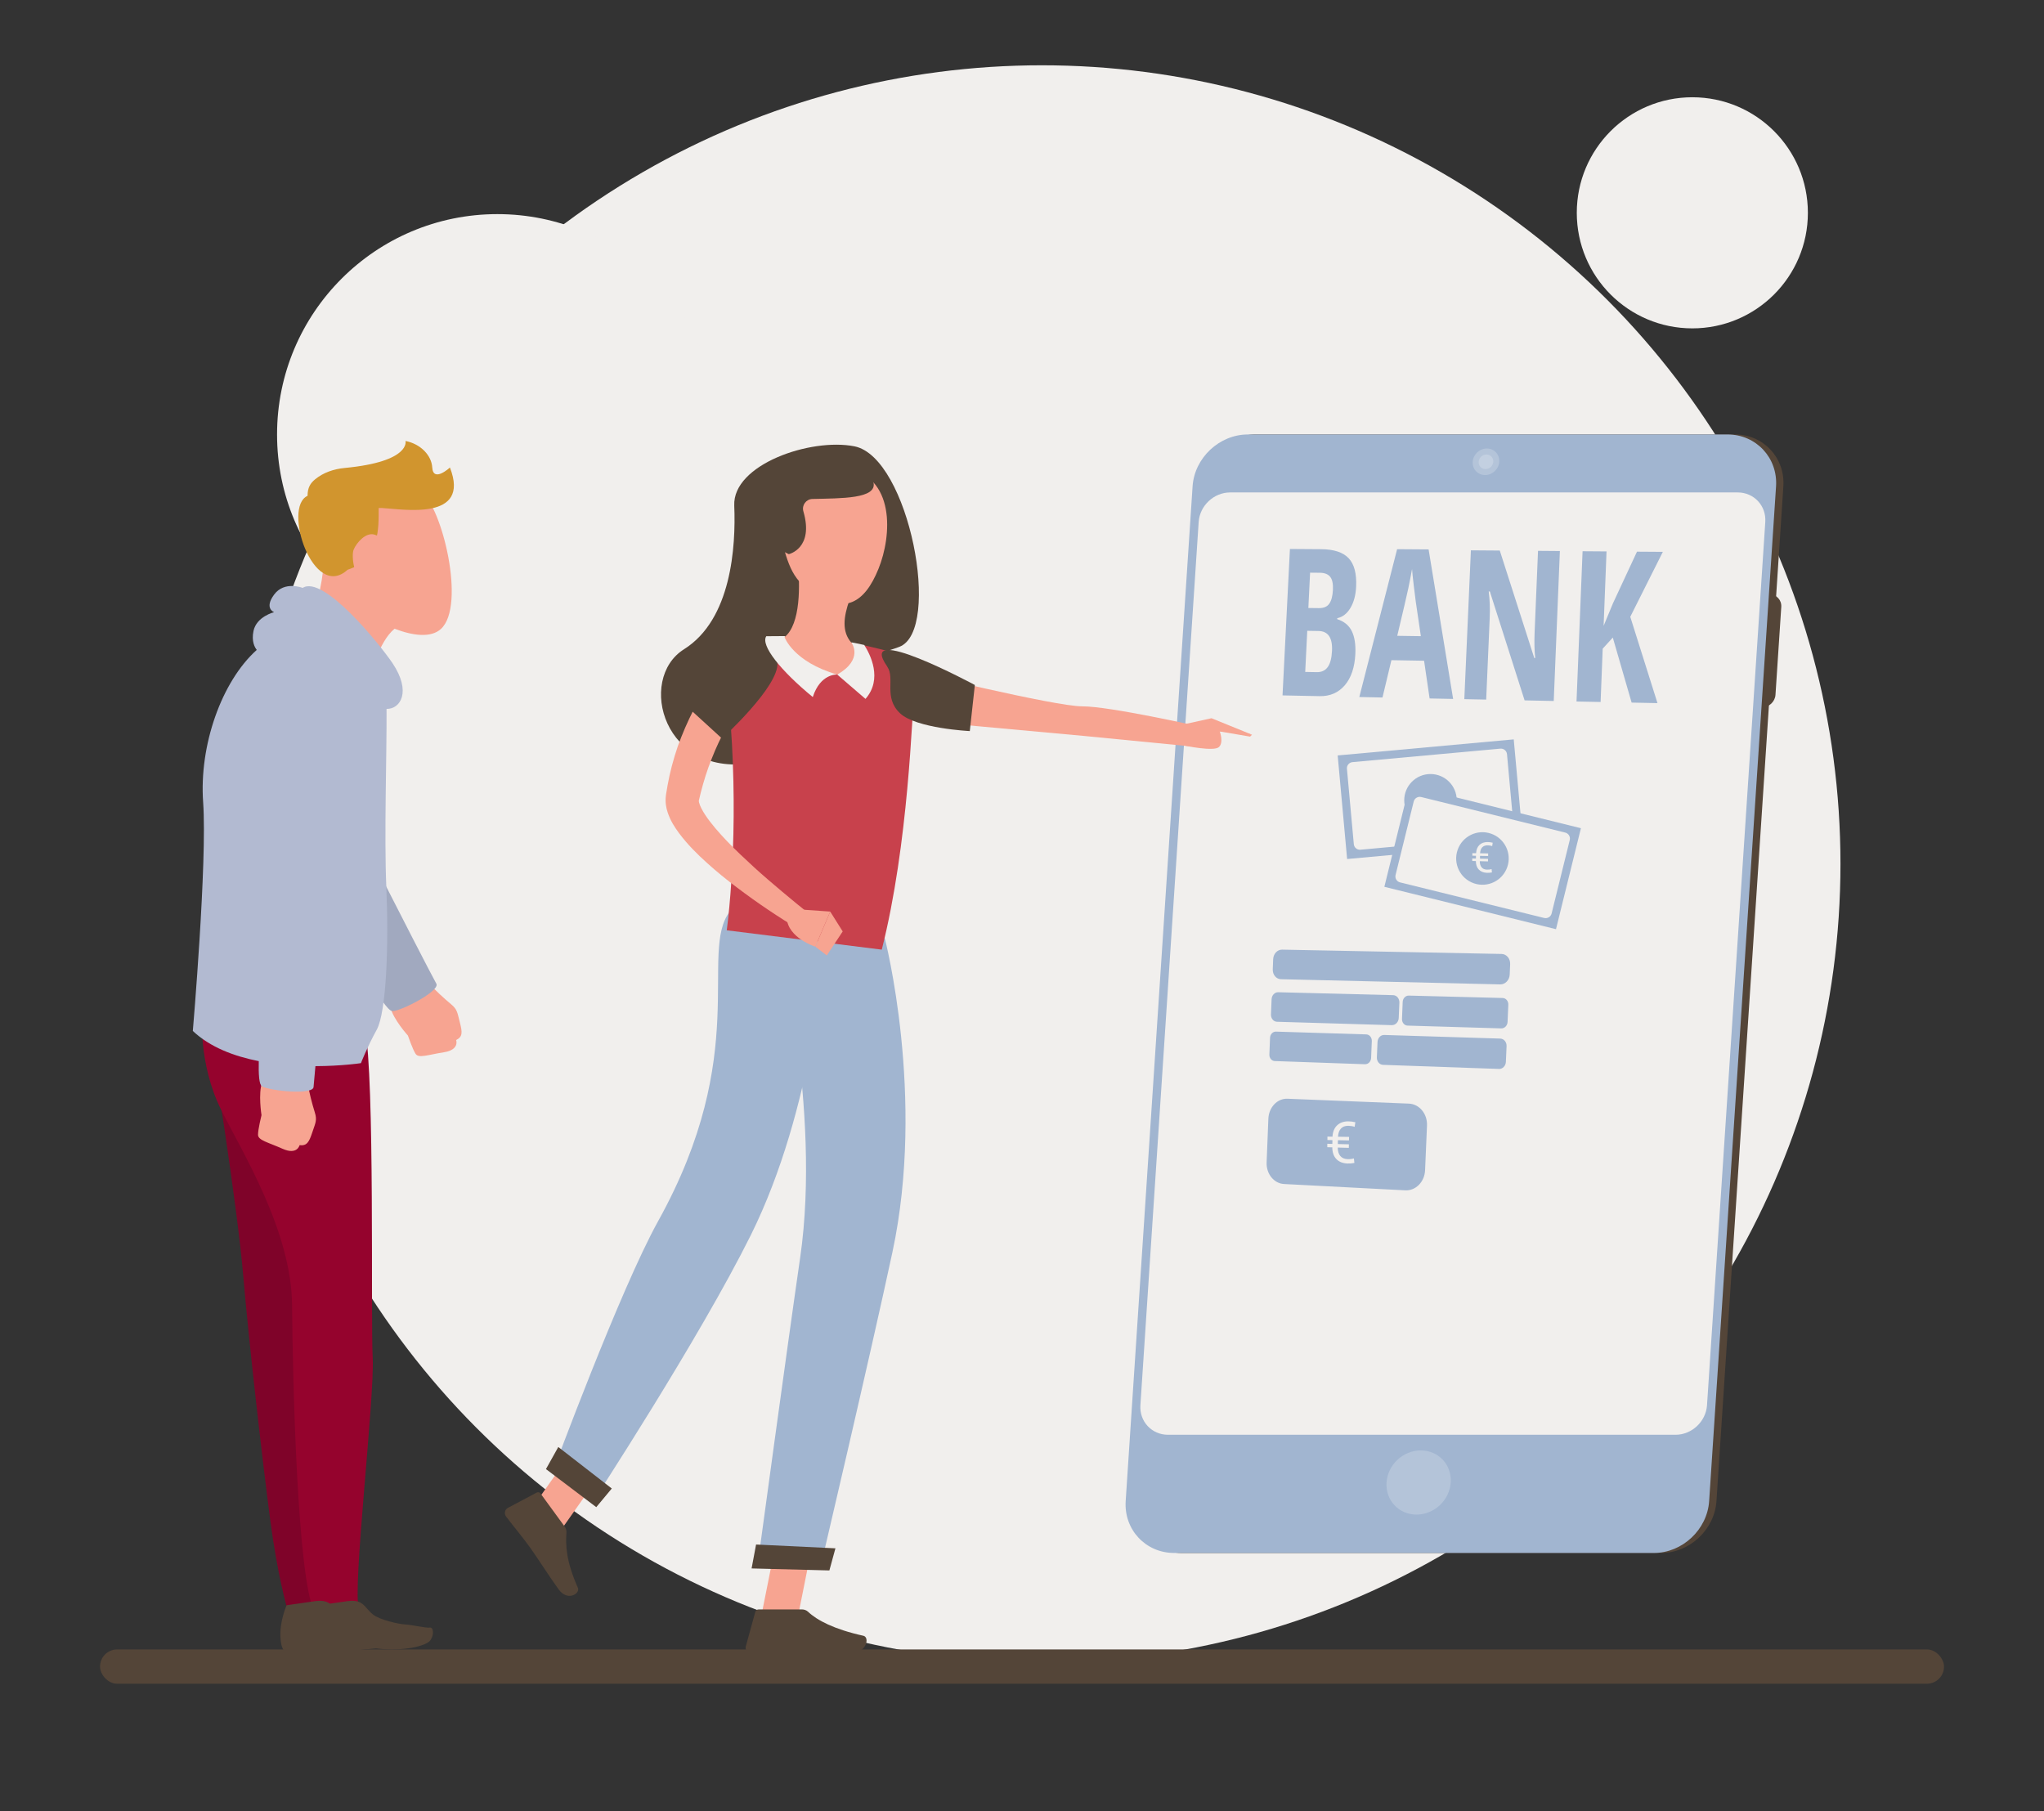 <?xml version="1.0" encoding="UTF-8"?><svg id="uuid-013ab740-c7cf-4c02-b355-1ba8ebdbca00" xmlns="http://www.w3.org/2000/svg" width="469.29" height="415.83" viewBox="0 0 469.29 415.83"><rect x="0" y="0" width="469.29" height="415.83" fill="#333333" stroke="none"/><defs><style>.uuid-6abfa126-a00a-427e-8b1d-b95e67c2b83b{fill:#f7a491;}.uuid-ab712d81-86c9-47d4-897f-8b2c98d6f2d2{fill:#544538;}.uuid-5ce27b7c-f1d5-4766-a353-7cfa8d1e7f96,.uuid-068bf5e1-0b78-433c-a223-56243c4e6c72{opacity:.2;}.uuid-0192a535-996b-4b6c-8ab1-0e3fed2d8e7e{fill:#b2bad1;}.uuid-217fb547-5149-460b-a7e1-b6fb3f3b19f5{fill:#a1a9bf;}.uuid-38334626-4581-47d5-ad83-67c47d1f5973{fill:#95032d;}.uuid-78df8e43-fb59-44ce-a77a-f6d5681b40a8{fill:#a1b5d0;}.uuid-bfff6366-c37b-458f-a89b-d1ac41a47c40{fill:#007cff;}.uuid-d0c3be4f-f8ba-47b4-bbb6-a7b2c2fda339{fill:#f1efed;}.uuid-f746f9ad-55da-44f0-89ce-d6ddaf8b4bc3{fill:#c8414c;}.uuid-79db3555-a118-471f-9211-68c2853540dc{fill:#7f0329;}.uuid-068bf5e1-0b78-433c-a223-56243c4e6c72{fill:#fff;}.uuid-fb569572-4169-4d2a-9854-793dbe201004{fill:#d1952e;}.uuid-a367cd1a-deee-4cea-8385-db306a931cae{fill:#1a2e35;}</style></defs><path class="uuid-79db3555-a118-471f-9211-68c2853540dc" d="M48.74,241.08s5.7,35.16,7.13,52.08c1.31,15.42,4.4,42.34,6.2,56.01,1.64,12.46,3.81,19.94,3.81,19.94l6.09,.57-4.13-100.36-19.1-28.24Z"/><circle class="uuid-d0c3be4f-f8ba-47b4-bbb6-a7b2c2fda339" cx="239.21" cy="198.34" r="183.35"/><g><path class="uuid-ab712d81-86c9-47d4-897f-8b2c98d6f2d2" d="M381.39,356.55h-110.13c-6.55,0-11.56-5.36-11.13-11.92l15.36-232.96c.43-6.55,6.15-11.92,12.7-11.92h110.13c6.55,0,11.56,5.36,11.13,11.92l-15.36,232.96c-.43,6.55-6.15,11.92-12.7,11.92Z"/><path class="uuid-ab712d81-86c9-47d4-897f-8b2c98d6f2d2" d="M404.57,162.4h-13.33c-1.58,0-2.79-1.29-2.69-2.88l1.33-20.18c.1-1.58,1.48-2.88,3.07-2.88h13.33c1.58,0,2.79,1.29,2.69,2.88l-1.33,20.18c-.1,1.58-1.48,2.88-3.07,2.88Z"/><path class="uuid-78df8e43-fb59-44ce-a77a-f6d5681b40a8" d="M379.71,356.55h-110.13c-6.55,0-11.56-5.36-11.13-11.92l15.36-232.96c.43-6.55,6.15-11.92,12.7-11.92h110.13c6.55,0,11.56,5.36,11.13,11.92l-15.36,232.96c-.43,6.55-6.15,11.92-12.7,11.92Z"/><path class="uuid-d0c3be4f-f8ba-47b4-bbb6-a7b2c2fda339" d="M384.7,329.41h-116.54c-3.73,0-6.57-3.05-6.33-6.77l13.38-202.81c.25-3.73,3.49-6.77,7.22-6.77h116.54c3.73,0,6.57,3.05,6.33,6.77l-13.38,202.81c-.25,3.73-3.49,6.77-7.22,6.77Z"/><path class="uuid-068bf5e1-0b78-433c-a223-56243c4e6c72" d="M333.08,340.37c-.27,4.07-3.79,7.37-7.86,7.37s-7.15-3.3-6.88-7.37c.27-4.07,3.79-7.37,7.86-7.37s7.15,3.3,6.88,7.37Z"/><path class="uuid-068bf5e1-0b78-433c-a223-56243c4e6c72" d="M344.22,106.02c-.11,1.68-1.57,3.05-3.25,3.05s-2.96-1.36-2.85-3.05c.11-1.68,1.57-3.05,3.25-3.05s2.96,1.36,2.85,3.05Z"/><path class="uuid-068bf5e1-0b78-433c-a223-56243c4e6c72" d="M342.85,106.02c-.06,.93-.86,1.68-1.79,1.68s-1.63-.75-1.57-1.68c.06-.93,.86-1.68,1.79-1.68s1.63,.75,1.57,1.68Z"/></g><g><rect class="uuid-78df8e43-fb59-44ce-a77a-f6d5681b40a8" x="308.11" y="171.57" width="40.59" height="23.88" transform="translate(672.13 336.42) rotate(174.79)"/><path class="uuid-d0c3be4f-f8ba-47b4-bbb6-a7b2c2fda339" d="M311.36,173.42h34.1c.78,0,1.4,.63,1.4,1.4v17.39c0,.77-.63,1.4-1.4,1.4h-34.09c-.78,0-1.41-.63-1.41-1.41v-17.38c0-.77,.63-1.4,1.4-1.4Z" transform="translate(672.13 336.42) rotate(174.79)"/><path class="uuid-78df8e43-fb59-44ce-a77a-f6d5681b40a8" d="M334.46,183.74c0,3.33-2.7,6.03-6.03,6.03s-6.03-2.7-6.03-6.03,2.7-6.03,6.03-6.03,6.03,2.7,6.03,6.03Z"/></g><g><rect class="uuid-78df8e43-fb59-44ce-a77a-f6d5681b40a8" x="320.12" y="184.93" width="40.59" height="23.88" transform="translate(623.7 469.61) rotate(-166.13)"/><path class="uuid-d0c3be4f-f8ba-47b4-bbb6-a7b2c2fda339" d="M323.37,186.78h34.09c.77,0,1.4,.63,1.4,1.4v17.37c0,.78-.64,1.42-1.42,1.42h-34.07c-.78,0-1.41-.63-1.41-1.41v-17.37c0-.78,.63-1.41,1.41-1.41Z" transform="translate(623.7 469.61) rotate(-166.13)"/><path class="uuid-78df8e43-fb59-44ce-a77a-f6d5681b40a8" d="M346.06,199.07c-1.09,3.15-4.52,4.82-7.67,3.73-3.15-1.09-4.82-4.52-3.73-7.67,1.09-3.15,4.52-4.82,7.67-3.73,3.15,1.09,4.82,4.52,3.73,7.67Z"/></g><circle class="uuid-d0c3be4f-f8ba-47b4-bbb6-a7b2c2fda339" cx="114.2" cy="99.75" r="50.59"/><circle class="uuid-d0c3be4f-f8ba-47b4-bbb6-a7b2c2fda339" cx="388.55" cy="48.86" r="26.53"/><polygon class="uuid-6abfa126-a00a-427e-8b1d-b95e67c2b83b" points="174.75 371.22 183.03 372.01 186.88 352.75 178.6 351.96 174.75 371.22"/><polygon class="uuid-6abfa126-a00a-427e-8b1d-b95e67c2b83b" points="120.46 348.64 127.2 353.55 138.43 337.61 131.69 332.7 120.46 348.64"/><path class="uuid-ab712d81-86c9-47d4-897f-8b2c98d6f2d2" d="M129.64,350.48l-5.55-7.6c-.2-.28-.56-.36-.86-.2l-6.64,3.53c-.69,.37-.89,1.33-.41,1.96,1.98,2.62,3.07,3.78,5.51,7.12,1.5,2.06,4.52,6.82,6.6,9.66,2.03,2.78,4.99,.94,4.38-.43-2.73-6.13-2.81-9.73-2.62-12.61,.04-.52-.11-1.03-.41-1.43Z"/><path class="uuid-ab712d81-86c9-47d4-897f-8b2c98d6f2d2" d="M184.12,369.51h-9.94c-.36,0-.69,.25-.78,.6l-2.16,7.86c-.22,.82,.38,1.57,1.21,1.57,3.5,.03,5.16,.02,9.53,.02h13.36c3.63,0,4.39-3.67,2.89-4-6.74-1.49-10.62-3.55-12.7-5.51-.37-.35-.88-.54-1.41-.54Z"/><path class="uuid-5ce27b7c-f1d5-4766-a353-7cfa8d1e7f96" d="M173.92,159.36c-1.22-3.46-4-2.2-6.65,.7,.44,3.79,.75,7.14,.97,10.15"/><path class="uuid-78df8e43-fb59-44ce-a77a-f6d5681b40a8" d="M203.14,215.4s9.42,36.31,1.76,72.07c-5.13,23.95-16.52,72.33-16.52,72.33l-14.46-.37s6.9-50.78,9.8-70.74c4.95-34.16-5.4-75.44-5.4-75.44l24.82,2.15Z"/><polygon class="uuid-ab712d81-86c9-47d4-897f-8b2c98d6f2d2" points="190.42 360.56 172.56 360.1 173.59 354.61 191.81 355.48 190.42 360.56"/><path class="uuid-78df8e43-fb59-44ce-a77a-f6d5681b40a8" d="M189.24,218.09s-2.29,36.15-16.87,65.51c-11.78,23.72-36.42,61.43-36.42,61.43l-9-7.22s15.41-41.7,24.16-57.46c21.46-38.64,9.3-61.57,16.42-71.04l21.71,8.77Z"/><polygon class="uuid-ab712d81-86c9-47d4-897f-8b2c98d6f2d2" points="136.9 346.03 125.35 337.29 128.18 332.22 140.46 341.75 136.9 346.03"/><path class="uuid-bfff6366-c37b-458f-a89b-d1ac41a47c40" d="M171.14,200.26l-.92-.08c-.18-.02-.31-.12-.29-.24l.77-3.9c.02-.11,.19-.19,.37-.18l.92,.08c.18,.02,.31,.12,.29,.24l-.77,3.9c-.02,.11-.19,.19-.37,.18Z"/><path class="uuid-a367cd1a-deee-4cea-8385-db306a931cae" d="M194.61,108.96c1.65-1.82,4.92,.5,6.13,4.96,1.8,6.63-3.03,7.08-5.55,3.79-2.52-3.28-1.97-7.24-.59-8.75Z"/><path class="uuid-6abfa126-a00a-427e-8b1d-b95e67c2b83b" d="M177.38,127.53c.79,1.53,2.22,2.55,3.57,2.96,2.04,.61,3.1-1.2,2.57-3.15-.48-1.75-2.12-4.18-4.18-3.95-2.03,.23-2.87,2.38-1.96,4.13Z"/><polygon class="uuid-6abfa126-a00a-427e-8b1d-b95e67c2b83b" points="280.04 167.93 287.01 169.12 287.45 168.69 280.96 166.99 280.04 167.93"/><g><path class="uuid-78df8e43-fb59-44ce-a77a-f6d5681b40a8" d="M296.15,126.04l7.18,.05c2.94,.02,5.04,.72,6.32,2.08,1.28,1.37,1.85,3.54,1.71,6.51-.09,1.96-.53,3.59-1.31,4.9-.78,1.31-1.79,2.09-3.03,2.35v.23c1.57,.5,2.69,1.41,3.34,2.73,.65,1.32,.92,3.07,.82,5.25-.15,3.08-.96,5.48-2.42,7.19-1.47,1.71-3.4,2.55-5.79,2.5l-8.51-.17,1.7-33.63Zm4.25,13.55l2.41,.03c1.11,.01,1.91-.33,2.39-1.03,.49-.7,.76-1.75,.83-3.15,.07-1.4-.14-2.4-.63-3.01-.49-.61-1.28-.92-2.39-.93l-2.22-.02-.4,8.12Zm-.26,5.23l-.47,9.45,2.65,.05c1.1,.02,1.94-.37,2.51-1.16,.58-.79,.91-2.03,.99-3.71,.15-3.02-.89-4.55-3.11-4.58l-2.57-.04Z"/><path class="uuid-78df8e43-fb59-44ce-a77a-f6d5681b40a8" d="M328.23,160.36l-1.27-8.66-7.5-.13-2.05,8.57-5.32-.11,8.68-33.94,7.23,.05,5.63,34.33-5.41-.11Zm-2.01-14.3l-1.17-7.93c-.07-.48-.22-1.69-.45-3.62-.23-1.93-.37-3.22-.4-3.87-.23,1.33-.52,2.79-.85,4.39-.34,1.6-1.19,5.24-2.55,10.95l5.43,.08Z"/><path class="uuid-78df8e43-fb59-44ce-a77a-f6d5681b40a8" d="M356.73,160.94l-6.69-.14-7.98-25.01h-.26c.25,1.89,.33,3.91,.23,6.08l-.81,18.75-5.02-.1,1.51-34.17,6.63,.05,7.92,24.67h.22c-.19-1.65-.23-3.61-.14-5.89l.78-18.71,5.02,.04-1.41,34.43Z"/><path class="uuid-78df8e43-fb59-44ce-a77a-f6d5681b40a8" d="M380.56,161.43l-5.95-.12-4.32-14.93-2.32,2.55-.48,12.24-5.53-.11,1.39-34.5,5.5,.04-.67,17.1,2.13-5.15,5.53-11.89,5.94,.04-7.48,14.91,6.25,19.83Z"/></g><g><g><path class="uuid-78df8e43-fb59-44ce-a77a-f6d5681b40a8" d="M344.44,226.01l-50.35-1.19c-1.08-.03-1.92-1.04-1.87-2.27l.09-2.33c.05-1.23,.97-2.21,2.05-2.19l50.38,.99c1.15,.02,2.04,1.07,1.98,2.34l-.1,2.4c-.06,1.27-1.03,2.27-2.18,2.25Z"/><path class="uuid-78df8e43-fb59-44ce-a77a-f6d5681b40a8" d="M319.57,235.37l-26.38-.78c-.8-.02-1.42-.78-1.38-1.69l.14-3.48c.04-.91,.71-1.63,1.51-1.61l26.4,.67c.83,.02,1.46,.79,1.43,1.71l-.15,3.54c-.04,.92-.74,1.65-1.57,1.63Z"/><path class="uuid-78df8e43-fb59-44ce-a77a-f6d5681b40a8" d="M344.7,236.11l-21.53-.64c-.74-.02-1.31-.71-1.28-1.54l.16-3.89c.03-.83,.66-1.48,1.4-1.46l21.54,.55c.76,.02,1.35,.72,1.31,1.55l-.17,3.95c-.04,.84-.68,1.5-1.44,1.48Z"/><path class="uuid-78df8e43-fb59-44ce-a77a-f6d5681b40a8" d="M313.41,244.34l-20.74-.73c-.71-.03-1.27-.7-1.23-1.51l.15-3.82c.03-.81,.64-1.45,1.35-1.43l20.75,.64c.73,.02,1.3,.71,1.27,1.53l-.16,3.87c-.03,.82-.66,1.47-1.39,1.44Z"/><path class="uuid-78df8e43-fb59-44ce-a77a-f6d5681b40a8" d="M322.63,273.29l-27.82-1.45c-2.32-.12-4.11-2.34-4-4.96l.4-10.04c.11-2.63,2.07-4.68,4.39-4.58l27.87,1.12c2.41,.1,4.27,2.35,4.16,5.03l-.44,10.26c-.11,2.68-2.16,4.75-4.56,4.62Z"/><path class="uuid-78df8e43-fb59-44ce-a77a-f6d5681b40a8" d="M344.15,245.42l-26.62-.94c-.81-.03-1.44-.79-1.41-1.7l.15-3.56c.04-.91,.73-1.63,1.54-1.6l26.64,.83c.84,.03,1.49,.8,1.45,1.73l-.16,3.62c-.04,.93-.76,1.65-1.6,1.63Z"/></g><path class="uuid-d0c3be4f-f8ba-47b4-bbb6-a7b2c2fda339" d="M309.68,263.54l-2.54-.07c0,.83,.19,1.47,.58,1.93,.38,.46,.94,.7,1.67,.73,.52,.02,1-.04,1.46-.17l.11,1.04c-.54,.11-1.08,.15-1.61,.13-1.09-.05-1.94-.39-2.55-1.04-.6-.64-.91-1.53-.91-2.67l-1.15-.03v-.79s1.16,.03,1.16,.03l.02-.87-1.15-.02v-.79s1.16,.02,1.16,.02c.07-1.12,.41-1.98,1.05-2.59s1.5-.93,2.58-.93c.48,0,1.02,.07,1.62,.2l-.16,1.06c-.49-.16-.98-.23-1.47-.24-.73,0-1.29,.21-1.69,.65s-.62,1.05-.66,1.86l2.54,.04-.02,.81-2.54-.05-.02,.88,2.54,.06-.02,.8Z"/></g><path class="uuid-d0c3be4f-f8ba-47b4-bbb6-a7b2c2fda339" d="M341.6,197.77l-1.85-.05c0,.6,.14,1.07,.42,1.41,.28,.34,.68,.51,1.22,.53,.38,.01,.73-.03,1.07-.12l.08,.76c-.39,.08-.78,.11-1.17,.09-.8-.03-1.41-.29-1.86-.76-.44-.47-.66-1.11-.66-1.94l-.83-.02v-.57s.85,.02,.85,.02v-.64s-.82-.02-.82-.02v-.58s.85,.01,.85,.01c.05-.81,.3-1.44,.76-1.89s1.09-.67,1.88-.67c.35,0,.74,.05,1.18,.15l-.12,.77c-.36-.11-.71-.17-1.07-.17-.53,0-.94,.16-1.23,.47s-.45,.77-.48,1.36l1.85,.03v.59s-1.87-.03-1.87-.03v.64s1.84,.04,1.84,.04v.58Z"/><path class="uuid-ab712d81-86c9-47d4-897f-8b2c98d6f2d2" d="M206.48,148.51c9.83-3.72,2.26-43.56-10.32-46.04-10.05-1.98-27.97,4.17-27.58,13.6,.39,9.43-.64,26.15-11.53,32.99-10.9,6.84-4.7,29.97,16.36,26,21.06-3.97,9.66-14.8,9.66-14.8,0,0-5.16,4.21-6.81-.07-2.14-5.54,20-7.81,30.22-11.68Z"/><path class="uuid-f746f9ad-55da-44f0-89ce-d6ddaf8b4bc3" d="M209.97,157.71c-.59,6.36-1.34,35.89-7.52,60.32l-35.59-4.44c1.63-12.73,2.74-36.5-.45-60.58-.45-3.37,2.06-6.43,5.46-6.63,2.44-.14,5.34-.22,8.26-.11,5.73,.22,10.42,.44,15.39,1.33,2.98,.53,6.17,1.31,8.77,1.99,3.62,.95,6.03,4.38,5.69,8.11Z"/><path class="uuid-6abfa126-a00a-427e-8b1d-b95e67c2b83b" d="M170.96,160.23l-.5,.71-.55,.81c-.37,.55-.73,1.1-1.08,1.67-.72,1.13-1.37,2.31-2.02,3.49-1.3,2.37-2.45,4.82-3.43,7.34-1.01,2.51-1.81,5.09-2.48,7.69l-.44,1.84c0-.06-.05,.14,.05,.5,.18,.72,.72,1.79,1.4,2.81,1.37,2.08,3.21,4.14,5.11,6.14,1.92,2,3.98,3.93,6.07,5.85,2.09,1.91,4.27,3.76,6.45,5.6,2.17,1.85,4.42,3.65,6.63,5.43l-2.35,3.48c-5.07-3-9.9-6.26-14.61-9.82-2.36-1.77-4.67-3.64-6.9-5.66-2.24-2.02-4.4-4.16-6.39-6.8-.98-1.34-1.96-2.78-2.64-4.82-.33-1.01-.58-2.28-.4-3.77l.03-.27,.02-.14,.05-.29,.1-.57,.19-1.14c.54-3.04,1.35-6.03,2.34-8.94,1.04-2.9,2.26-5.72,3.67-8.46,.71-1.37,1.48-2.7,2.31-4.02,.41-.66,.84-1.31,1.28-1.96l.69-.97c.25-.34,.46-.62,.79-1.03l6.63,5.3Z"/><path class="uuid-ab712d81-86c9-47d4-897f-8b2c98d6f2d2" d="M170.11,144.53c-6.47,1.7-12.71,17.38-12.71,17.38l8.37,7.65s13.16-11.99,12.72-17.4c-.37-4.6-3.18-9-8.38-7.63Z"/><path class="uuid-d0c3be4f-f8ba-47b4-bbb6-a7b2c2fda339" d="M180.12,146.04s-1.92,.03-4.19,.03c-1.36,2.11,3.34,7.94,10.68,13.97,1.77-5.5,5.62-5.16,5.62-5.16l-12.11-8.84Z"/><path class="uuid-d0c3be4f-f8ba-47b4-bbb6-a7b2c2fda339" d="M192.23,154.88l3.28-7.39s.86,.12,2.91,.59c1.36,2.11,4.31,7.8,.29,12.38"/><path class="uuid-6abfa126-a00a-427e-8b1d-b95e67c2b83b" d="M183.15,129.08c.54,5.04,.73,14.19-3.02,17.2,0,0,1.95,5.66,12.11,8.6,6.11-3.53,3.28-7.27,3.28-7.27-2.34-2.59-1.8-6.07-.5-9.83l-11.86-8.69Z"/><path class="uuid-6abfa126-a00a-427e-8b1d-b95e67c2b83b" d="M178.72,121.21c2.1,8.04,2.82,11.49,7.75,14.86,7.42,5.07,12.02,2.43,15.22-5.46,3.1-7.62,3.96-21.29-7.76-23.27-8.52-1.44-17.32,5.83-15.22,13.87Z"/><path class="uuid-ab712d81-86c9-47d4-897f-8b2c98d6f2d2" d="M181.11,127.23s5.82-1.33,3.34-9.83c-.41-1.4,.63-2.81,2.09-2.84,6.54-.17,14.87,0,14.01-3.79-1.09-4.79-19.61-10.06-22.57-.44-5.78,1.36-6,12.75,3.12,16.9Z"/><polygon class="uuid-6abfa126-a00a-427e-8b1d-b95e67c2b83b" points="193.48 213.85 189.83 219.36 187.2 217.35 190.61 209.29 193.48 213.85"/><path class="uuid-6abfa126-a00a-427e-8b1d-b95e67c2b83b" d="M208.59,153.97s33.62,8.22,39.89,8.2c6.27-.02,26.92,4.63,26.92,4.63v4.76l-26.48-2.59-38.16-3.5-2.16-11.49Z"/><path class="uuid-ab712d81-86c9-47d4-897f-8b2c98d6f2d2" d="M203.71,153.04c-7.4-10.58,20.11,4.23,20.11,4.23l-1.16,10.58s-12.32-.59-16.03-4.1c-3.86-3.66-1.05-8.02-2.93-10.7Z"/><path class="uuid-6abfa126-a00a-427e-8b1d-b95e67c2b83b" d="M270.53,166.58l7.62-1.68,9.3,3.78-7.4-.76s.97,2.59-.22,3.62-7.68-.32-7.68-.32l-1.62-4.65Z"/><path class="uuid-6abfa126-a00a-427e-8b1d-b95e67c2b83b" d="M183.04,208.76l7.57,.53-3.42,8.06s-6.3-1.99-6.56-6.6l2.4-1.99Z"/><rect class="uuid-ab712d81-86c9-47d4-897f-8b2c98d6f2d2" x="22.97" y="378.7" width="423.36" height="7.87" rx="3.92" ry="3.92"/><path class="uuid-6abfa126-a00a-427e-8b1d-b95e67c2b83b" d="M98.69,225.94c.98,1.2,3.43,3.43,4.88,4.63,1.46,1.21,1.43,1.94,2.01,4.17,.58,2.23,.68,3.3-.85,4.04,0,0,.83,2.24-2.8,2.81-3.62,.57-5.8,1.44-6.5,.38-.7-1.06-1.78-4.22-1.78-4.22,0,0-3.36-3.71-3.99-6.42l9.02-5.4Z"/><path class="uuid-217fb547-5149-460b-a7e1-b6fb3f3b19f5" d="M88.08,202.39c2.66,5.25,11.17,21.84,12.1,23.45,.94,1.62-7.89,6.22-10.04,6.31-2.16,.08-9.8-15.84-11.91-19.02-2.11-3.19,9.85-10.73,9.85-10.73Z"/><path class="uuid-6abfa126-a00a-427e-8b1d-b95e67c2b83b" d="M68.31,146.84c3.48-3.27,5.19-10.3,5.84-15.64-2.41-6.23-3.51-17.24,2.82-21.2,6.84-4.27,11.46-2.86,19.69,2.89,4.83,3.37,10.37,26.21,4.58,31.51-2.25,2.06-6.34,1.61-10.65-.05-4.07,3.41-4.23,9.99-9.19,12.08-5.82,2.44-18.04-4.93-13.08-9.59Z"/><path class="uuid-38334626-4581-47d5-ad83-67c47d1f5973" d="M83.78,236.02c2.3,11.64,1.32,66.52,1.79,75.74,.47,9.23-4.72,53.2-3.17,57.61,.63,1.78-2.8-.26-10.15,.77-3.97-7.21-5.06-53.29-5.19-70.43-.14-17.14-11.4-35.06-16.31-44.96-5.27-10.62-4.33-21.72-4.33-21.72l37.36,3Z"/><path class="uuid-ab712d81-86c9-47d4-897f-8b2c98d6f2d2" d="M71.69,367.71c4.37-.79,4.37,1.2,6.5,2.94,1.55,1.27,5.86,2.21,7.33,2.3,1.87,.11,4.76,.86,5.74,.73,.98-.13,.98,2.01,0,3.08-.98,1.07-5.71,2.47-12.32,1.71-2.99-.34-6.33,1.5-9.75,1.37-3.42-.13-4.53-.04-4.79-3.81-.26-3.76,1.41-7.48,1.41-7.48l5.88-.84Z"/><path class="uuid-ab712d81-86c9-47d4-897f-8b2c98d6f2d2" d="M79.1,367.71c4.37-.79,4.37,1.2,6.5,2.94,1.55,1.27,5.86,2.21,7.33,2.3,1.87,.11,4.76,.86,5.74,.73,.98-.13,.98,2.01,0,3.08-.98,1.07-5.71,2.47-12.32,1.71-2.99-.34-6.33,1.5-9.75,1.37-3.42-.13-4.53-.04-4.79-3.81-.26-3.76,1.41-7.48,1.41-7.48l5.88-.84Z"/><path class="uuid-6abfa126-a00a-427e-8b1d-b95e67c2b83b" d="M70.7,248.86c.17,1.54,1.01,4.74,1.58,6.54,.57,1.81,.14,2.4-.58,4.59-.73,2.19-1.22,3.14-2.92,2.93,0,0-.53,2.33-3.88,.84-3.35-1.5-5.65-1.95-5.66-3.22-.01-1.27,.8-4.51,.8-4.51,0,0-.8-4.94,.15-7.55l10.51,.38Z"/><path class="uuid-0192a535-996b-4b6c-8ab1-0e3fed2d8e7e" d="M44.27,236.71s3.34-38.88,2.37-52.54c-.93-12.96,4.17-27.65,12.31-34.96-.49-.61-1.24-1.99-.75-4.34,.7-3.34,4.74-4.32,4.74-4.32,0,0-2.37-.84,0-4.04,2.37-3.21,6.55-1.53,6.55-1.53,4.74-3.07,17.69,12.91,20.63,17.28,4.38,6.53,1.84,10.55-1.37,10.5,.07,10.14-.57,29.03-.05,40.92,.58,13.24,.02,28.71-2.21,32.75-2.23,4.04-3.62,7.66-3.62,7.66,0,0-4.41,.67-10.45,.69-.24,2.47-.4,4.27-.43,4.79-.09,1.87-10,.93-11.86-.18-.64-.38-.79-2.71-.72-5.76-5.64-1.11-11.17-3.18-15.15-6.94Z"/><path class="uuid-fb569572-4169-4d2a-9854-793dbe201004" d="M70.61,113.83c.02-1.9,.65-2.88,1.72-3.77,1.91-1.58,4.35-2.39,6.82-2.62,15.28-1.46,13.95-6.2,13.95-6.2,3.55,.71,5.98,3.36,6.14,6.08,.22,3.57,4.06,.02,4.06,.02,4.84,12.38-10.89,9.53-15.54,9.3-.25-.01-.53-.02-.82-.01-.02,4.32,.41,11.76-7.14,14.18-7.89,7.26-14.99-14.38-9.19-16.97Z"/><path class="uuid-6abfa126-a00a-427e-8b1d-b95e67c2b83b" d="M88.75,127.04c.17,1.51-3.31,6.46-5.32,6.24-2.01-.22-2.87-5.6-2.22-7.13,.65-1.53,2.77-4.01,4.76-3.41,1.99,.6,2.5,1.73,2.79,4.3Z"/></svg>